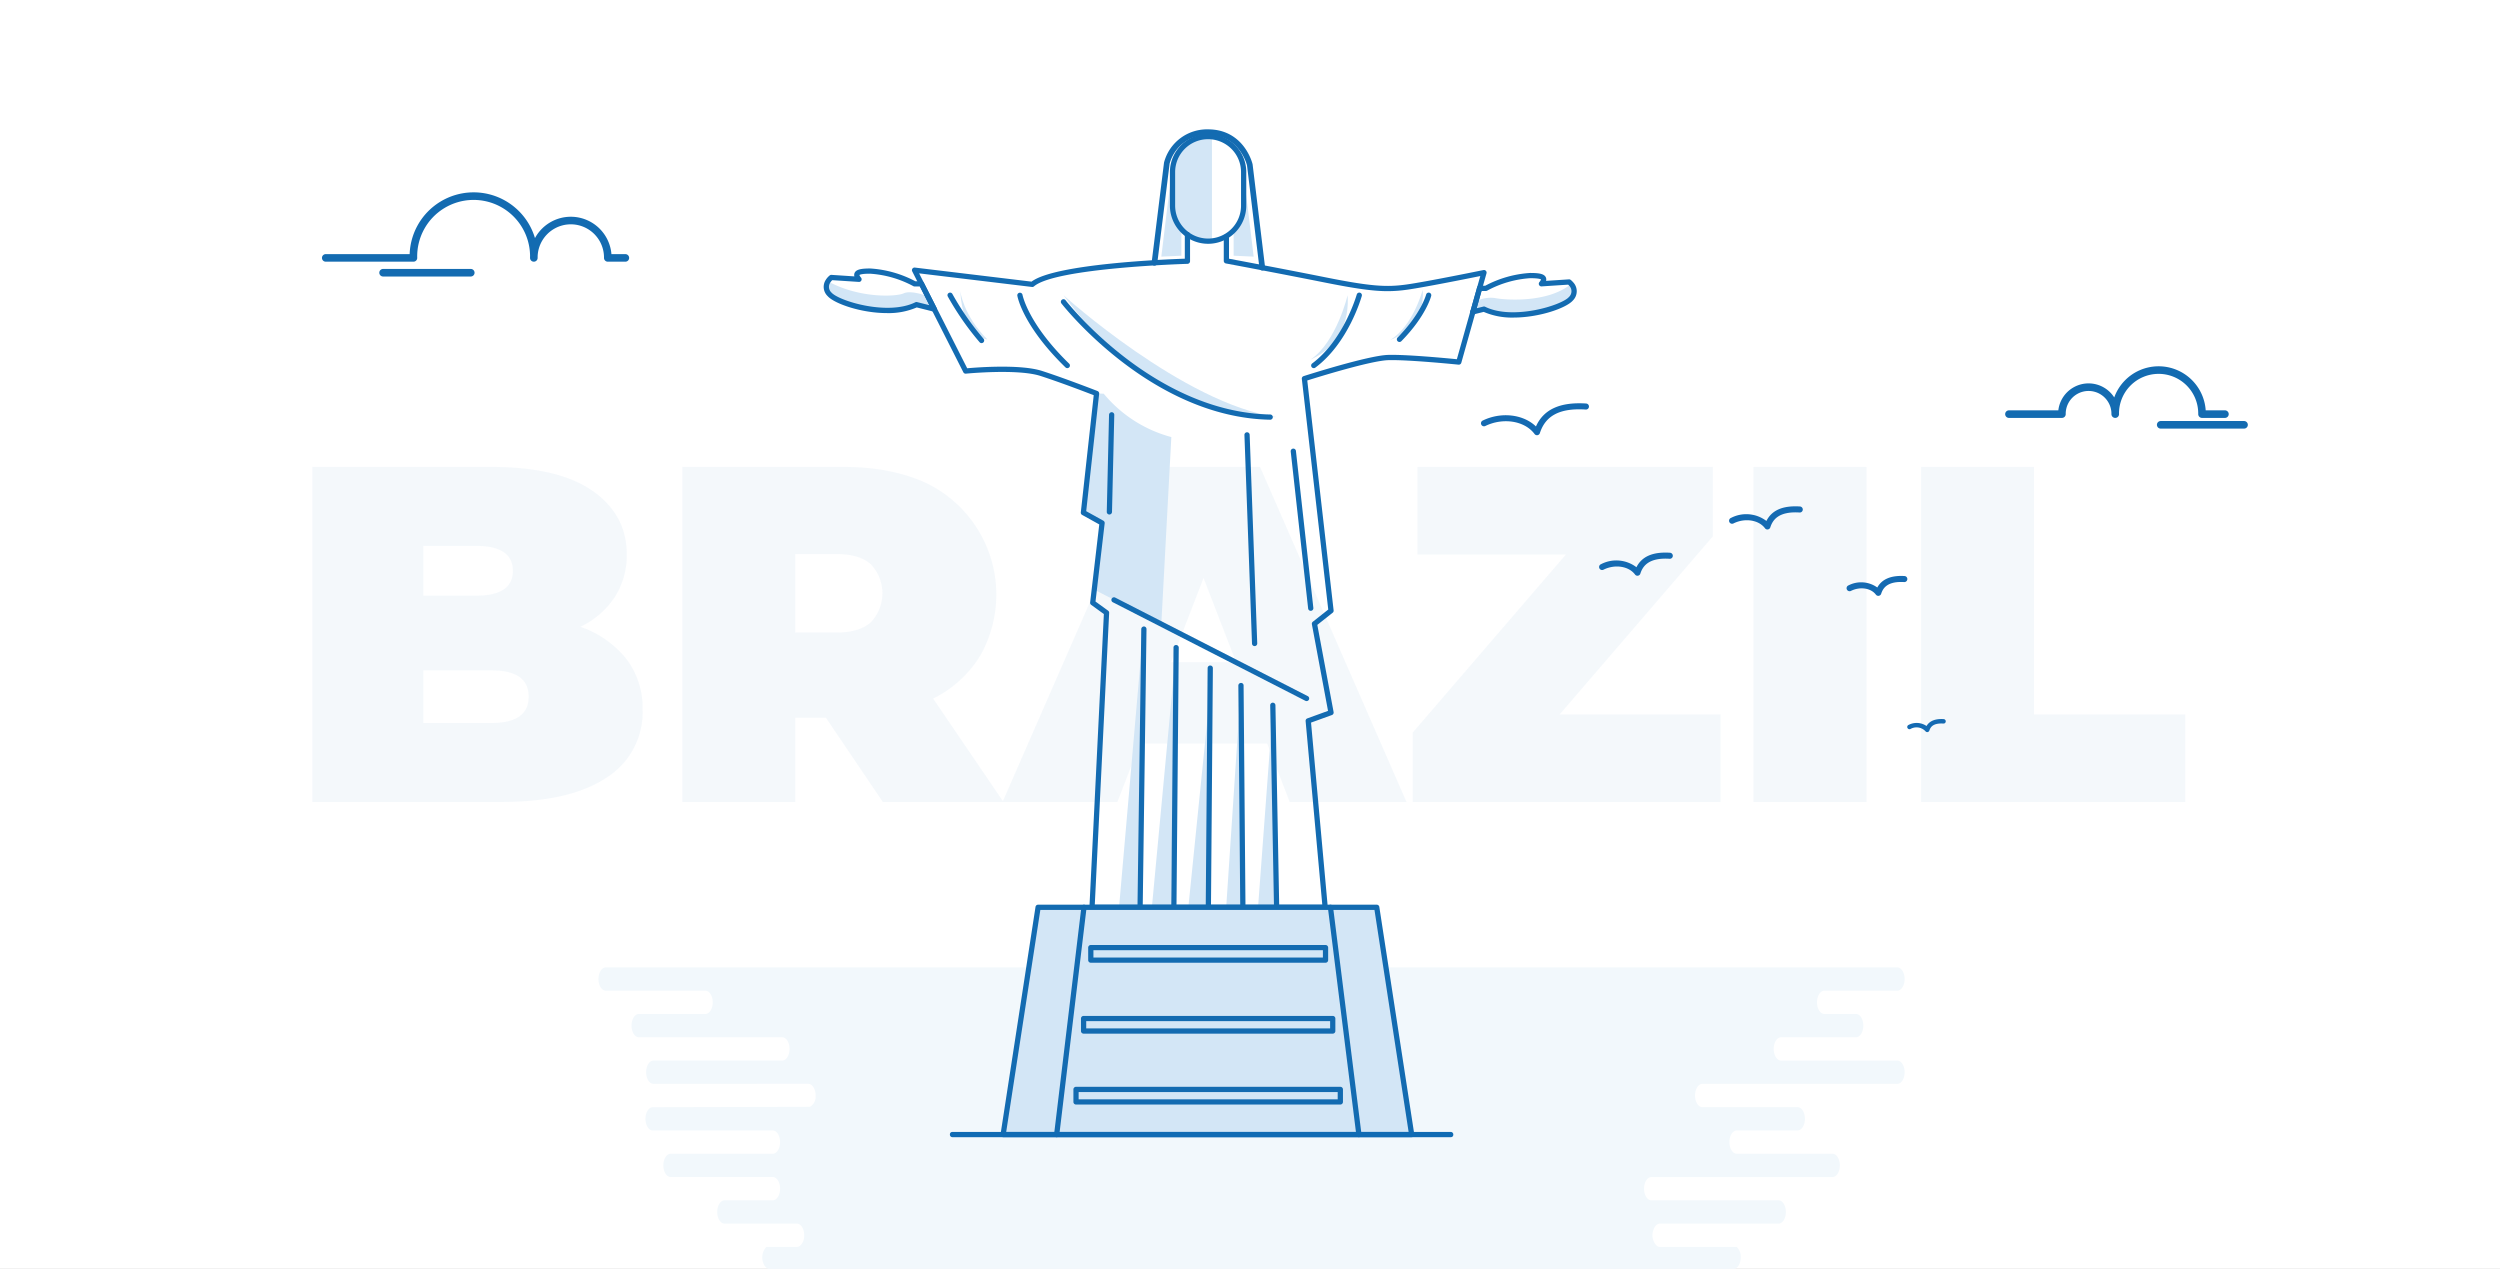 <svg xmlns="http://www.w3.org/2000/svg" xmlns:xlink="http://www.w3.org/1999/xlink" width="660" height="335" viewBox="0 0 660 335"><rect x="0" y="0" width="660" height="335" fill="#333333" stroke="none"/><defs><clipPath id="b"><rect width="660" height="335"/></clipPath></defs><g id="a" clip-path="url(#b)"><rect width="660" height="335" fill="#fff"/><g transform="translate(115.24)"><g transform="translate(42.759 255.389)"><path d="M57.091,292.3c-1.075.015-1.938,1.4-1.928,3.1.009,1.635.828,2.972,1.862,3.043H88.835c1.075.072,1.909,1.506,1.862,3.2-.044,1.634-.889,2.928-1.925,2.945H61.8c-1.075.027-1.933,1.424-1.916,3.122.016,1.615.82,2.934,1.84,3.023H88.786c.026,0,.051,0,.076,0,1.074.092,1.9,1.542,1.839,3.239-.055,1.614-.892,2.885-1.915,2.909H76.045c-1.076.011-1.942,1.4-1.935,3.1.006,1.632.818,2.972,1.849,3.054H95.227c1.075.093,1.9,1.545,1.839,3.243a3.464,3.464,0,0,1-1.093,2.6,1.056,1.056,0,0,1-.149.1l-.042.026a1.731,1.731,0,0,1-.164.08l-.044.018a1.288,1.288,0,0,1-.169.049l-.046.012a1.149,1.149,0,0,1-.217.021H87.082a4.075,4.075,0,0,0-.851,4.141c.329,1.018.988,1.666,1.712,1.68H342.39c1.077-.02,1.94-1.414,1.928-3.116a3.568,3.568,0,0,0-1.06-2.705h-20.3a1.2,1.2,0,0,1-.213-.02.375.375,0,0,1-.084-.021c-.04-.01-.08-.02-.119-.033a1.111,1.111,0,0,1-.1-.043c-.034-.016-.062-.028-.09-.043s-.074-.041-.11-.064l-.073-.051a3.977,3.977,0,0,1-.958-4.079c.314-1.083,1-1.782,1.75-1.794h31.327c1.075,0,1.945-1.384,1.942-3.082s-.871-3.063-1.942-3.067H320.7c-1.075-.03-1.93-1.431-1.912-3.129.019-1.655.864-2.99,1.912-3.02h47.836c1.075,0,1.945-1.384,1.942-3.082s-.871-3.063-1.942-3.067H343.239c-1.075-.03-1.93-1.431-1.912-3.129.019-1.655.864-2.99,1.912-3.02h16.079c1.075,0,1.945-1.384,1.942-3.082s-.871-3.063-1.942-3.067h-25.13c-1.075,0-1.944-1.384-1.941-3.082s.871-3.063,1.941-3.067h51.45c1.075,0,1.945-1.384,1.942-3.082s-.871-3.063-1.942-3.067H354.969c-1.075,0-1.948-1.377-1.948-3.077s.872-3.077,1.948-3.077h19.765c1.075,0,1.945-1.384,1.942-3.082s-.871-3.063-1.942-3.067h-8.37c-1.075-.03-1.93-1.431-1.912-3.129.019-1.655.864-2.99,1.912-3.02h19.274c1.075,0,1.945-1.384,1.942-3.082s-.871-3.063-1.942-3.067H44.7c-1.075,0-1.945,1.384-1.942,3.082s.87,3.063,1.942,3.067h26.31c1.075.03,1.931,1.431,1.912,3.129-.019,1.655-.864,2.99-1.912,3.02H53.4c-1.075.027-1.933,1.426-1.916,3.124.017,1.641.846,2.972,1.884,3.025H91.318c1.075.056,1.918,1.476,1.882,3.175-.034,1.641-.878,2.95-1.917,2.974H57.256c-1.075.024-1.933,1.419-1.918,3.117.014,1.631.833,2.96,1.864,3.027H98.156a.164.164,0,0,1,.054,0c1.074.062,1.913,1.488,1.874,3.185a3.055,3.055,0,0,1-1.511,2.885" transform="translate(-42.759 -255.389)" fill="#f2f8fc" fill-rule="evenodd"/><path d="M132.453,292.855l-.67.076A3.02,3.02,0,0,0,132.453,292.855Z" transform="translate(-42.759 -256.029)" fill="#f6fbfd" fill-rule="evenodd"/></g></g><g transform="translate(14.487 8.527)"><g transform="translate(67.965 114.742)" opacity="0.05"><path d="M150.86,165.413a21.269,21.269,0,0,1,4.3,13.394,20.4,20.4,0,0,1-9.6,18.007q-9.6,6.383-27.8,6.382H67.965V114.742h47.259q17.689,0,26.726,6.318t9.035,16.806a20.468,20.468,0,0,1-3.1,11.12,22.206,22.206,0,0,1-9.161,7.961A26.544,26.544,0,0,1,150.86,165.413ZM97.281,135.591v13.143h13.9q9.729,0,9.73-6.572t-9.73-6.571Zm27.8,39.805q0-6.949-9.856-6.95H97.281v13.9h17.943Q125.081,182.347,125.08,175.4Z" transform="translate(-67.965 -114.742)" fill="#136bb1"/><path d="M206.643,180.957h-8.087V203.2H168.734V114.742h42.584q12.256,0,21.355,4.044a32.691,32.691,0,0,1,14.659,45.869A30.345,30.345,0,0,1,234.949,175.9l18.575,27.3H221.68Zm11.878-40.5q-3.033-2.715-9.1-2.716H198.556v20.723h10.867q6.066,0,9.1-2.717a11.152,11.152,0,0,0,0-15.29Z" transform="translate(-71.056 -114.742)" fill="#136bb1"/><path d="M325.826,187.78H292.212L286.273,203.2H255.946l38.667-88.455h29.316L362.6,203.2H331.765ZM317.611,166.3l-8.593-22.24-8.592,22.24Z" transform="translate(-73.731 -114.742)" fill="#136bb1"/><path d="M448.92,180.072V203.2H367.667V184.874L408.1,137.866H368.931V114.742H446.9v18.323l-40.436,47.006Z" transform="translate(-77.159 -114.742)" fill="#136bb1"/><path d="M460.485,114.742h29.821V203.2H460.485Z" transform="translate(-80.006 -114.742)" fill="#136bb1"/><path d="M506.111,114.742h29.821v65.33h39.931V203.2H506.111Z" transform="translate(-81.405 -114.742)" fill="#136bb1"/></g></g><g transform="translate(3.699 -0.383)"><path d="M554.719,109.712a11.458,11.458,0,1,1,22.914-.3q0,.152,0,.3m-36.989,0h-13.98m62.062,2.821h-22m16.954-2.821h-6.042m-22.914,0a7.038,7.038,0,0,0-14.075-.167c0,.056,0,.111,0,.167" fill="none" stroke="#136bb1" stroke-linecap="round" stroke-linejoin="round" stroke-width="2"/></g><g transform="translate(47.699 -2.239)"><path d="M61.444,70.325a15.9,15.9,0,0,1,31.789-.836q.012.418,0,.836m24.16,0h-4.634M76.582,74.238H53.438m8.006-3.913H38.3m74.458,0a9.763,9.763,0,1,0-19.525-.2v.2" fill="none" stroke="#136bb1" stroke-linecap="round" stroke-linejoin="round" stroke-width="2"/></g><g transform="translate(456.527 133.674)"><path d="M649.8,164.342a.8.8,0,0,1-.64-.322c-1.644-2.208-5.281-2.778-8.282-1.3a.8.8,0,1,1-.706-1.431,8.763,8.763,0,0,1,9.359.8c1.439-2.858,4.345-4.11,8.857-3.825a.8.8,0,0,1,.745.847.789.789,0,0,1-.848.746c-5.666-.36-7.127,2.068-7.725,3.926a.8.8,0,0,1-.629.543A.835.835,0,0,1,649.8,164.342Z" transform="translate(-639.726 -158.229)" fill="#146ab2"/></g><g transform="translate(487.547 152.047)"><path d="M705.44,196.976a.8.8,0,0,1-.64-.321c-1.291-1.734-4.159-2.178-6.531-1.009a.8.8,0,1,1-.705-1.432,7.308,7.308,0,0,1,7.614.556c1.229-2.234,3.664-3.248,7.237-3.022a.8.8,0,0,1-.1,1.593c-4.5-.287-5.645,1.621-6.115,3.081a.8.8,0,0,1-.629.543A.836.836,0,0,1,705.44,196.976Z" transform="translate(-697.117 -191.717)" fill="#146ab2"/></g><g transform="translate(390.924 106.465)"><path d="M533.2,81.69a.8.8,0,0,1-.64-.321c-2.6-3.5-8.334-4.414-13.05-2.09a.8.8,0,0,1-.705-1.431c4.895-2.414,10.8-1.7,14.121,1.526,2.015-4.512,6.358-6.5,13.248-6.059a.8.8,0,0,1,.745.847.788.788,0,0,1-.848.746c-6.756-.431-10.606,1.549-12.112,6.229a.8.8,0,0,1-.629.543A.774.774,0,0,1,533.2,81.69Z" transform="translate(-518.359 -73.255)" fill="#146ab2"/></g><g transform="translate(422.215 145.887)"><path d="M587.3,147.362a.8.8,0,0,1-.64-.321c-1.643-2.209-5.281-2.779-8.282-1.3a.8.8,0,1,1-.706-1.431,8.762,8.762,0,0,1,9.359.8c1.439-2.858,4.343-4.109,8.857-3.825a.8.8,0,0,1,.745.848.789.789,0,0,1-.848.745c-5.667-.359-7.127,2.069-7.725,3.927a.8.8,0,0,1-.629.543A.835.835,0,0,1,587.3,147.362Z" transform="translate(-577.225 -141.249)" fill="#146ab2"/></g><g transform="translate(503.533 189.825)"><path d="M729.814,265.684a.59.59,0,0,1-.474-.238,3.229,3.229,0,0,0-3.933-.6.591.591,0,1,1-.519-1.061,4.6,4.6,0,0,1,4.738.285c.8-1.346,2.314-1.958,4.52-1.824a.591.591,0,0,1,.554.626.582.582,0,0,1-.626.554c-2.688-.166-3.391.9-3.7,1.847a.592.592,0,0,1-.467.4A.649.649,0,0,1,729.814,265.684Z" transform="translate(-724.557 -262.23)" fill="#146ab2"/></g><g transform="translate(-15.029 12.613)"><g transform="translate(232.484 22.286)"><g transform="translate(68.564 68.98)"><path d="M298.09,82.95A34.83,34.83,0,0,0,315.939,94.4l-2.646,49.38-17.7-9.1,2.059-17.606-4.927-2.732L296.2,82.894Z" transform="translate(-292.726 -82.894)" fill="#d3e6f6"/></g><g transform="translate(89.131 11.499)"><path d="M312.255,41.713,310.8,53.742l5.293-.24V46.467a8.58,8.58,0,0,1-2.333-6.19l-.314-7.887Z" transform="translate(-310.797 -32.389)" fill="#d3e6f6"/></g><g transform="translate(108.222 11.499)"><path d="M331.405,41.713l1.458,12.029-5.292-.24V46.467a8.582,8.582,0,0,0,2.332-6.19l.314-7.887Z" transform="translate(-327.571 -32.389)" fill="#d3e6f6"/></g><g transform="translate(0.693 39.371)"><path d="M261.418,64.168l-4.531-1.135c-7.538,3.727-20.76-.231-22.938-2.722a2.7,2.7,0,0,1-.424-3.431c8.379,4.567,18.029,4.069,19.986,3.173,2.085-.95,6.376.794,6.376.794Z" transform="translate(-233.093 -56.879)" fill="#d3e6f6"/></g><g transform="translate(171.395 40.044)"><path d="M408.931,61.41C406.752,63.9,393.54,67.86,386,64.133l-2.925.728.784-2.777a8.612,8.612,0,0,1,4.983-.885c2.058.47,13.886,1.55,20.151-3.729A2.761,2.761,0,0,1,408.931,61.41Z" transform="translate(-383.077 -57.47)" fill="#d3e6f6"/></g><g transform="translate(128.581 43.041)"><path d="M355.19,60.1s-2.879,12.266-9.731,16.957C345.459,77.06,356.077,73.127,355.19,60.1Z" transform="translate(-345.459 -60.103)" fill="#d3e6f6"/></g><g transform="translate(149.585 41.622)"><path d="M372.466,58.856s-2.531,9.566-8.552,13.224C363.914,72.08,373.246,69.013,372.466,58.856Z" transform="translate(-363.914 -58.856)" fill="#d3e6f6"/></g><g transform="translate(128.69 42.349)"><path d="M346.248,79.437a.691.691,0,0,1-.414-1.246C354.147,72,357.56,60.12,357.594,60a.692.692,0,0,1,1.333.373c-.143.505-3.568,12.453-12.267,18.927A.688.688,0,0,1,346.248,79.437Z" transform="translate(-345.555 -59.495)" fill="#136bb1"/></g><g transform="translate(77.973 131.176)"><path d="M307.4,137.541,300.993,211h4.994Z" transform="translate(-300.993 -137.541)" fill="#d3e6f6"/></g><g transform="translate(86.64 136.482)"><path d="M315.01,142.2l-6.4,68.149H313.6Z" transform="translate(-308.609 -142.203)" fill="#d3e6f6"/></g><g transform="translate(96.266 141.487)"><path d="M323.468,146.6l-6.4,63.144h4.994Z" transform="translate(-317.066 -146.601)" fill="#d3e6f6"/></g><g transform="translate(106.258 146.093)"><path d="M329.748,150.647l-3.9,58.539h4.4Z" transform="translate(-325.845 -150.647)" fill="#d3e6f6"/></g><g transform="translate(114.667 152.193)"><path d="M337.137,156.008l-3.9,52.438h4.4Z" transform="translate(-333.234 -156.008)" fill="#d3e6f6"/></g><g transform="translate(36.04 41.858)"><path d="M264.15,59.064s.731,6.449,7.158,12.834C271.308,71.9,264.881,71.54,264.15,59.064Z" transform="translate(-264.15 -59.064)" fill="#d3e6f6"/></g><g transform="translate(63.309 43.041)"><path d="M288.109,60.1s31.706,28.638,56.263,32.174C344.372,92.277,312.84,93.915,288.109,60.1Z" transform="translate(-288.109 -60.103)" fill="#d3e6f6"/></g><g transform="translate(92.091 1.154)"><path d="M323.806,23.355V50.86a9.119,9.119,0,0,1-1.024.056,9.38,9.38,0,0,1-9.384-9.384V32.684a9.4,9.4,0,0,1,10.408-9.329Z" transform="translate(-313.398 -23.3)" fill="#d3e6f6"/></g><g transform="translate(91.399 0.462)"><path d="M322.866,51.692A10.087,10.087,0,0,1,312.79,41.616V32.768a10.087,10.087,0,0,1,10.076-10.076,9.911,9.911,0,0,1,1.1.059A10.126,10.126,0,0,1,330,25.644a10.009,10.009,0,0,1,2.952,7.124v8.848a10.077,10.077,0,0,1-10.085,10.076Zm0-27.616a8.7,8.7,0,0,0-8.692,8.692v8.848a8.7,8.7,0,0,0,8.692,8.692,8.586,8.586,0,0,0,.948-.051,8.673,8.673,0,0,0,7.753-8.641V32.768a8.64,8.64,0,0,0-2.547-6.146,8.736,8.736,0,0,0-5.206-2.495A8.588,8.588,0,0,0,322.866,24.076Z" transform="translate(-312.79 -22.692)" fill="#136bb1"/></g><g transform="translate(105.618 26.915)"><path d="M368.557,60.987c-3.748,0-8.34-.625-16.735-2.306-12.163-2.434-25.837-4.983-25.973-5.008a.693.693,0,0,1-.566-.681V46.626a.692.692,0,0,1,1.384,0v5.792c2.71.508,14.659,2.751,25.427,4.906,12.2,2.442,16.212,2.626,21.378,1.912,5.206-.717,20.224-3.79,20.375-3.822a.692.692,0,0,1,.8.866l-1.171,4.152a.692.692,0,1,1-1.332-.376l.863-3.06c-3.6.73-14.939,3-19.351,3.611A36.308,36.308,0,0,1,368.557,60.987Z" transform="translate(-325.283 -45.934)" fill="#136bb1"/></g><g transform="translate(23.297 26.325)"><path d="M362.042,224.414H300.5a.689.689,0,0,1-.691-.726l3.81-77.389-3.34-2.419a.694.694,0,0,1-.282-.641l2.411-20.6-4.522-2.506a.694.694,0,0,1-.353-.682l3.411-30.925c-1.887-.731-8.8-3.385-14.054-5.081-5.991-1.944-19.55-.62-19.685-.607a.683.683,0,0,1-.686-.376L253.028,55.831a.692.692,0,0,1,.7-1l30.8,3.711c6.221-4.71,35.487-5.889,40.463-6.057V46.108a.692.692,0,1,1,1.384,0v7.048a.692.692,0,0,1-.673.692c-.347.01-34.845,1.046-40.515,5.94a.693.693,0,0,1-.535.163l-29.8-3.591,12.691,25.054c2.521-.226,14.091-1.132,19.775.711,6.149,1.986,14.543,5.268,14.627,5.3a.69.69,0,0,1,.435.719l-3.418,31,4.524,2.508a.694.694,0,0,1,.352.685L301.418,143l3.315,2.4a.69.69,0,0,1,.286.594l-3.793,77.037h60.058l-4.4-48.47a.693.693,0,0,1,.453-.714l5.464-1.986L358.538,149a.692.692,0,0,1,.252-.67l4.07-3.221-6.977-60.882a.693.693,0,0,1,.476-.739c.689-.221,16.927-5.411,22.248-5.6,4.708-.156,15.549.873,18.208,1.136l3.571-12.691a.692.692,0,1,1,1.332.376L397.99,79.963a.693.693,0,0,1-.736.5c-.133-.013-13.424-1.36-18.6-1.187-4.6.162-18.419,4.443-21.331,5.361l6.956,60.7a.69.69,0,0,1-.258.621l-4.046,3.2,4.3,23.026a.693.693,0,0,1-.444.777l-5.515,2,4.418,48.694a.691.691,0,0,1-.689.755Z" transform="translate(-252.954 -45.416)" fill="#136bb1"/></g><g transform="translate(0 35.975)"><path d="M249.182,65.679c-6.789,0-13.918-2.5-15.669-4.5a3.372,3.372,0,0,1-.492-4.253,4.566,4.566,0,0,1,1.069-1.205.679.679,0,0,1,.46-.135l6.038.4a1.36,1.36,0,0,1,.069-.942c.45-.951,1.905-1.144,4.108-1.144a29.16,29.16,0,0,1,11.9,3.368h1.64a.69.69,0,0,1,.617.38l3.377,6.671a.692.692,0,0,1-.793.982l-.175-.047-4.279-1.072A18.739,18.739,0,0,1,249.182,65.679Zm-14.439-8.694a3.3,3.3,0,0,0-.542.666,2.029,2.029,0,0,0,.356,2.619c1.9,2.17,14.789,6.173,22.108,2.555a.692.692,0,0,1,.475-.051l3.233.81-2.5-4.937h-1.4a.69.69,0,0,1-.359-.1,27.788,27.788,0,0,0-11.4-3.269c-2.294,0-2.736.287-2.812.362a2.979,2.979,0,0,0,.44.677.69.69,0,0,1,.081.755.668.668,0,0,1-.661.374Z" transform="translate(-232.484 -53.895)" fill="#136bb1"/></g><g transform="translate(170.703 40.533)"><path d="M383.161,65.494a.668.668,0,0,1-.188-.026.692.692,0,0,1-.478-.854l1.754-6.21a.692.692,0,0,1,1.332.376l-1.754,6.21A.691.691,0,0,1,383.161,65.494Z" transform="translate(-382.469 -57.899)" fill="#136bb1"/></g><g transform="translate(170.703 37.158)"><path d="M393.87,66.716a18.731,18.731,0,0,1-7.859-1.5l-2.683.669a.692.692,0,0,1-.833-.859l1.754-6.21a.69.69,0,0,1,.666-.5H386.4a29,29,0,0,1,11.85-3.376h.026c2.234,0,3.678.193,4.127,1.142a1.363,1.363,0,0,1,.069.944l6.039-.4a.7.7,0,0,1,.468.142,4.907,4.907,0,0,1,.62.6,3.441,3.441,0,0,1-.061,4.854C407.783,64.22,400.655,66.716,393.87,66.716Zm-7.784-2.925a.7.7,0,0,1,.306.071c7.315,3.618,20.2-.384,22.1-2.556h0a2.08,2.08,0,0,0,.06-3.031c-.089-.1-.173-.184-.242-.25l-7.021.461a.692.692,0,0,1-.579-1.13c.426-.519.427-.72.427-.722-.033-.009-.42-.315-2.845-.315a27.623,27.623,0,0,0-11.349,3.277.705.705,0,0,1-.36.1h-1.146l-1.287,4.557,1.768-.439A.642.642,0,0,1,386.086,63.791Z" transform="translate(-382.469 -54.934)" fill="#136bb1"/></g><g transform="translate(32.684 42.349)"><path d="M270.2,72.831a.69.69,0,0,1-.525-.24,73.986,73.986,0,0,1-8.4-12.079.692.692,0,1,1,1.223-.648,72.551,72.551,0,0,0,8.221,11.822.692.692,0,0,1-.522,1.145Z" transform="translate(-261.201 -59.495)" fill="#136bb1"/></g><g transform="translate(51.105 42.35)"><path d="M290.592,79.437a.689.689,0,0,1-.483-.2C278.864,68.3,277.451,60.625,277.4,60.3a.692.692,0,0,1,1.363-.233c.014.074,1.439,7.6,12.315,18.181a.691.691,0,0,1-.483,1.187Z" transform="translate(-277.386 -59.496)" fill="#136bb1"/></g><g transform="translate(62.618 44.09)"><path d="M342.754,92.842h-.014c-31.6-.6-54.865-30.4-55.1-30.7a.692.692,0,0,1,1.1-.843c.226.295,23.1,29.576,54.024,30.163a.692.692,0,0,1-.012,1.384Z" transform="translate(-287.502 -61.025)" fill="#136bb1"/></g><g transform="translate(151.314 42.349)"><path d="M366.125,72.53a.691.691,0,0,1-.493-1.177c6.2-6.3,7.518-11.286,7.531-11.336a.692.692,0,0,1,1.342.34c-.055.216-1.422,5.4-7.887,11.966A.686.686,0,0,1,366.125,72.53Z" transform="translate(-365.433 -59.495)" fill="#136bb1"/></g><g transform="translate(74.731 73.922)"><path d="M298.837,114.248h-.017a.693.693,0,0,1-.675-.709l.6-25.627a.721.721,0,0,1,.709-.676.692.692,0,0,1,.675.708l-.6,25.628A.693.693,0,0,1,298.837,114.248Z" transform="translate(-298.145 -87.236)" fill="#136bb1"/></g><g transform="translate(111.07 79.226)"><path d="M332.768,148.343a.692.692,0,0,1-.691-.667l-2-55.061a.692.692,0,1,1,1.383-.05l2,55.061a.692.692,0,0,1-.666.716Z" transform="translate(-330.074 -91.896)" fill="#136bb1"/></g><g transform="translate(123.284 83.533)"><path d="M346.1,138.51a.692.692,0,0,1-.686-.616l-4.6-41.445a.692.692,0,1,1,1.376-.154l4.6,41.445a.692.692,0,0,1-.611.765C346.152,138.508,346.126,138.51,346.1,138.51Z" transform="translate(-340.805 -95.681)" fill="#136bb1"/></g><g transform="translate(75.932 122.776)"><path d="M350.747,157.573a.677.677,0,0,1-.314-.076l-50.856-26.028a.692.692,0,0,1,.631-1.231l50.856,26.028a.692.692,0,0,1-.316,1.308Z" transform="translate(-299.2 -130.161)" fill="#136bb1"/></g><g transform="translate(82.839 130.485)"><path d="M305.961,211.772h-.009a.692.692,0,0,1-.683-.7l1-73.455a.718.718,0,0,1,.7-.682.692.692,0,0,1,.683.7l-1,73.454A.691.691,0,0,1,305.961,211.772Z" transform="translate(-305.269 -136.934)" fill="#136bb1"/></g><g transform="translate(91.75 135.387)"><path d="M313.79,211.177h-.007a.692.692,0,0,1-.685-.7l.6-68.549a.655.655,0,0,1,.7-.685.692.692,0,0,1,.686.7l-.6,68.549A.692.692,0,0,1,313.79,211.177Z" transform="translate(-313.098 -141.241)" fill="#136bb1"/></g><g transform="translate(100.859 140.795)"><path d="M321.794,210.521h-.006a.692.692,0,0,1-.686-.7l.5-63.143a.692.692,0,0,1,.692-.687h.006a.692.692,0,0,1,.686.7l-.5,63.144A.692.692,0,0,1,321.794,210.521Z" transform="translate(-321.102 -145.993)" fill="#136bb1"/></g><g transform="translate(109.469 145.399)"><path d="M329.859,209.962a.693.693,0,0,1-.692-.686l-.5-58.538a.691.691,0,0,1,.685-.7.657.657,0,0,1,.7.685l.5,58.538a.692.692,0,0,1-.685.7Z" transform="translate(-328.667 -150.038)" fill="#136bb1"/></g><g transform="translate(117.878 150.606)"><path d="M337.749,209.33a.691.691,0,0,1-.692-.679l-1-53.332a.694.694,0,0,1,.68-.706.7.7,0,0,1,.7.679l1,53.333a.692.692,0,0,1-.68.7Z" transform="translate(-336.055 -154.613)" fill="#136bb1"/></g><g transform="translate(46.683 203.939)"><path d="M381.961,262.073H274.109l9.227-59.992h89.4Z" transform="translate(-273.417 -201.389)" fill="#d3e6f6"/><path d="M382.045,262.849H274.193a.694.694,0,0,1-.684-.8l9.227-59.992a.693.693,0,0,1,.684-.586h89.4a.693.693,0,0,1,.684.586l9.227,59.992a.694.694,0,0,1-.684.8ZM275,261.465H381.238l-9.014-58.608h-88.21Z" transform="translate(-273.501 -201.473)" fill="#136bb1"/></g><g transform="translate(60.815 203.939)"><path d="M286.611,262.849c-.027,0-.056,0-.083,0a.694.694,0,0,1-.605-.771l7.209-59.992a.692.692,0,1,1,1.374.166L287.3,262.239A.693.693,0,0,1,286.611,262.849Z" transform="translate(-285.918 -201.473)" fill="#136bb1"/></g><g transform="translate(133.095 203.939)"><path d="M357.624,262.849a.691.691,0,0,1-.685-.607l-7.508-59.992a.692.692,0,0,1,1.374-.171l7.507,59.991a.692.692,0,0,1-.6.773A.735.735,0,0,1,357.624,262.849Z" transform="translate(-349.425 -201.473)" fill="#136bb1"/></g><g transform="translate(69.826 214.577)"><path d="M356.494,215.508H294.527a.692.692,0,0,1-.692-.692v-3.3a.692.692,0,0,1,.692-.692h61.967a.693.693,0,0,1,.693.692v3.3A.693.693,0,0,1,356.494,215.508Zm-61.275-1.384H355.8V212.2H295.219Z" transform="translate(-293.835 -210.82)" fill="#136bb1"/></g><g transform="translate(67.923 233.298)"><path d="M358.628,231.956H292.855a.692.692,0,0,1-.692-.692v-3.3a.692.692,0,0,1,.692-.692h65.773a.692.692,0,0,1,.692.692v3.3A.692.692,0,0,1,358.628,231.956Zm-65.081-1.384h64.389v-1.919H293.547Z" transform="translate(-292.163 -227.269)" fill="#136bb1"/></g><g transform="translate(65.921 252.018)"><path d="M360.873,248.4H291.1a.692.692,0,0,1-.692-.692v-3.3a.692.692,0,0,1,.692-.692h69.777a.692.692,0,0,1,.692.692v3.3A.692.692,0,0,1,360.873,248.4Zm-69.085-1.384h68.393V245.1H291.788Z" transform="translate(-290.404 -243.717)" fill="#136bb1"/></g><g transform="translate(87.321)"><path d="M309.207,56.767l3.266-26.333a10.98,10.98,0,0,1,10.887-8.148c9,0,11.017,8.6,11.017,8.6l3.294,27.164" transform="translate(-309.207 -22.286)" fill="none" stroke="#136bb1" stroke-linecap="round" stroke-linejoin="round" stroke-width="1.5"/></g><g transform="translate(81.174 204.631)"><path d="M303.806,202.081" transform="translate(-303.806 -202.081)" fill="#d3e6f6"/></g></g><rect width="132.898" height="1.384" rx="0.608" transform="translate(265.801 286.216)" fill="#106bb4"/></g></g></svg>